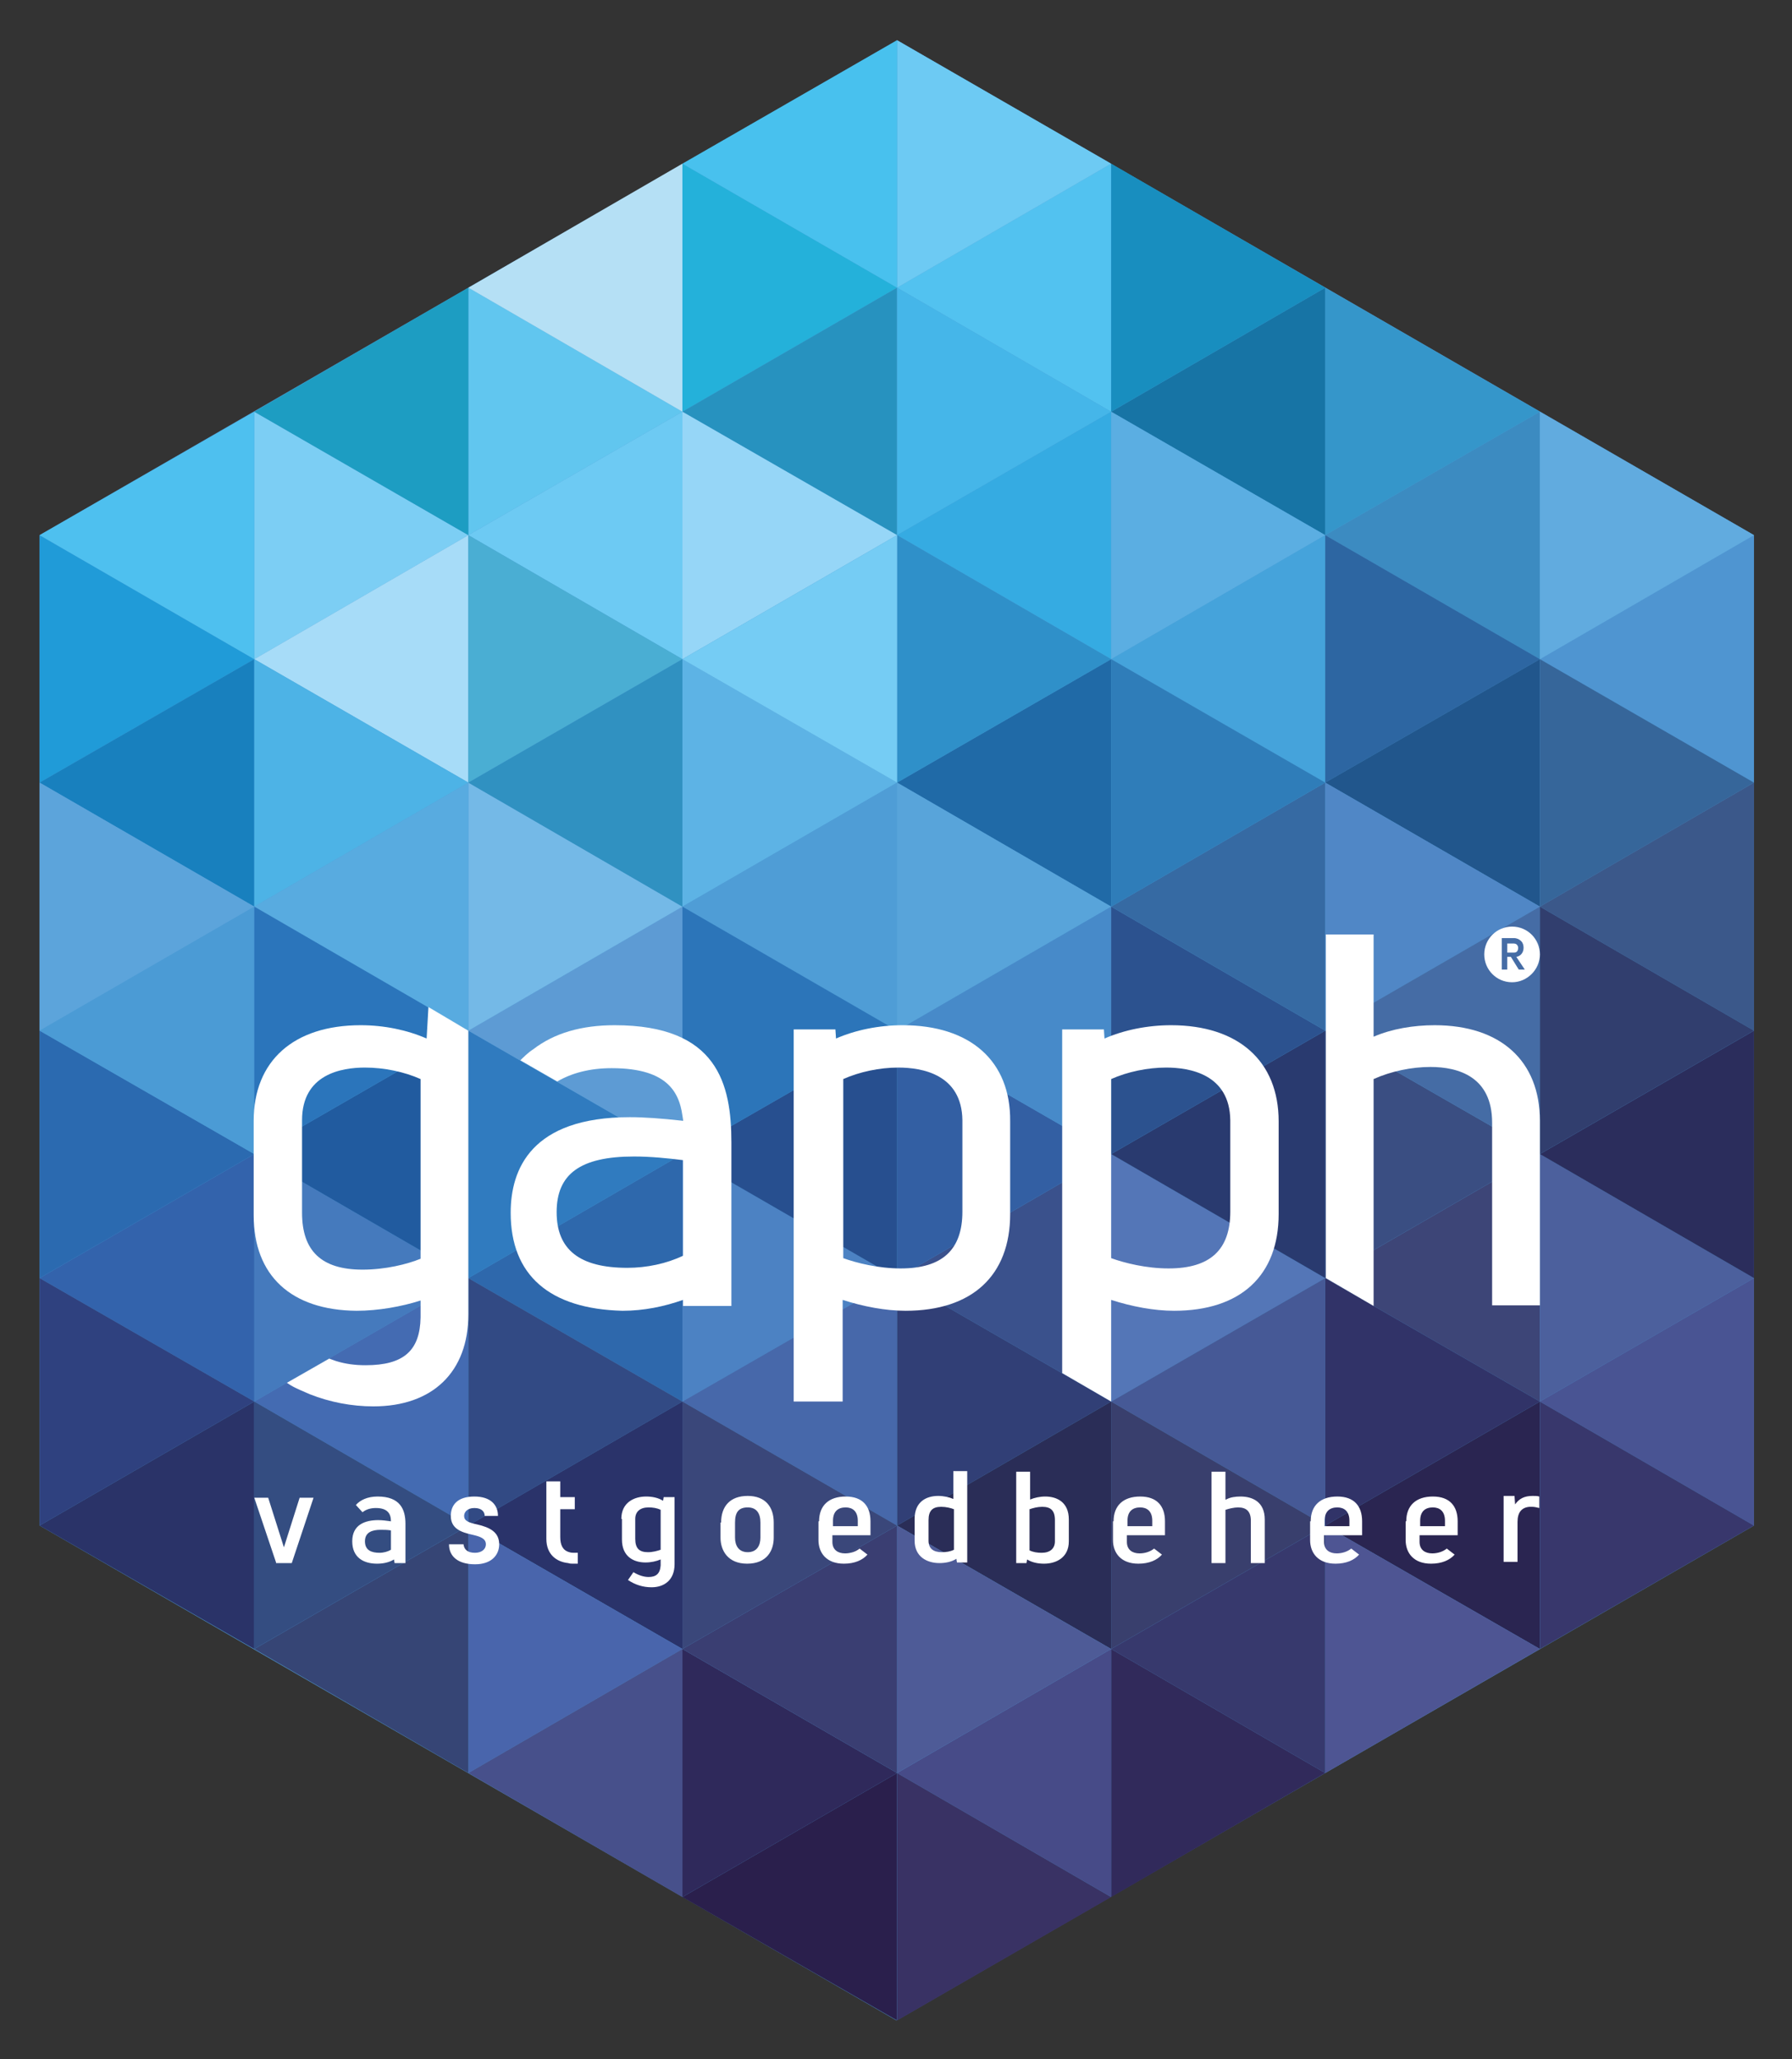 <svg xmlns="http://www.w3.org/2000/svg" style="enable-background:new 0 0 374.6 432.5" viewBox="38.95 45.95 296.34 340.34"><rect x="38.95" y="45.95" width="296.34" height="340.34" fill="#333333" stroke="none"/><style>.st0{fill:#4f9dd6}.st5{fill:#6dcaf3}.st93{fill:#456ca5}.st95{fill:#fff}</style><path d="m45.5 298.1 141.7 81.8L329 298.1V134.4L187.3 52.6 45.5 134.4v163.7z" class="st0"/><g id="XMLID_267_"><path id="XMLID_265_" fill="#24b1da" d="m151.8 73 35.5 20.5-35.5 20.5z"/><path id="XMLID_264_" fill="#52c2f0" d="m222.7 73-35.4 20.5 35.4 20.5z"/><path id="XMLID_263_" fill="#2792bf" d="m151.8 114 35.5-20.5v40.9z"/><path id="XMLID_262_" fill="#45b6e9" d="m222.7 114-35.4-20.5v40.9z"/><path id="XMLID_261_" d="m222.7 73-35.4-20.4v40.9z" class="st5"/><path id="XMLID_260_" fill="#48c1ee" d="m151.8 73 35.5-20.4v40.9z"/><path id="XMLID_259_" fill="#1774a5" d="M258.1 93.5 222.7 114l35.4 20.4z"/><path id="XMLID_258_" fill="#35abe2" d="m187.3 134.4 35.4-20.4v40.9z"/><path id="XMLID_257_" fill="#5baee2" d="M258.1 134.4 222.7 114v40.9z"/><path id="XMLID_256_" fill="#188ebf" d="M258.1 93.5 222.7 73v41z"/><path id="XMLID_255_" fill="#3c8bc1" d="m293.6 114-35.5 20.4 35.5 20.5z"/><path id="XMLID_253_" fill="#45a3db" d="m222.7 154.9 35.4-20.5v40.9z"/><path id="XMLID_252_" fill="#2d66a2" d="m293.6 154.9-35.5-20.5v40.9z"/><path id="XMLID_250_" fill="#3596ca" d="m293.6 114-35.5-20.5v40.9z"/><path id="XMLID_249_" fill="#4f95d1" d="m329 134.4-35.4 20.5 35.4 20.4z"/><path id="XMLID_247_" fill="#21568c" d="m258.1 175.3 35.5-20.4v40.9z"/><path id="XMLID_246_" fill="#36669a" d="m329 175.3-35.4-20.4v40.9z"/><path id="XMLID_244_" fill="#61abdf" d="M329 134.4 293.6 114v40.9z"/><path id="XMLID_243_" fill="#61c6ef" d="m116.4 93.5 35.4 20.5-35.4 20.4z"/><path id="XMLID_242_" d="m116.4 134.4 35.4-20.4v40.9z" class="st5"/><path id="XMLID_240_" fill="#96d6f7" d="M187.3 134.4 151.8 114v40.9z"/><path id="XMLID_239_" fill="#b5e0f5" d="M116.4 93.5 151.8 73v41z"/><path id="XMLID_236_" fill="#7ccef4" d="m81 114 35.4 20.4L81 154.9z"/><path id="XMLID_235_" fill="#a7dcf8" d="m81 154.9 35.4-20.5v40.9z"/><path id="XMLID_234_" fill="#4aaed3" d="m151.8 154.9-35.4-20.5v40.9z"/><path id="XMLID_231_" fill="#1d9dc2" d="m81 114 35.4-20.5v40.9z"/><path id="XMLID_230_" fill="#209bd8" d="M45.5 134.4 81 154.9l-35.5 20.4z"/><path id="XMLID_227_" fill="#1880be" d="M45.5 175.3 81 154.9v40.9z"/><path id="XMLID_226_" fill="#4db3e6" d="M116.4 175.3 81 154.9v40.9z"/><path id="XMLID_224_" fill="#4ec0ef" d="M45.5 134.4 81 114v40.9z"/><path id="XMLID_223_" fill="#5db3e5" d="m151.8 154.9 35.5 20.4-35.5 20.5z"/><path id="XMLID_221_" fill="#206aa7" d="m222.7 154.9-35.4 20.4 35.4 20.5z"/><path id="XMLID_220_" d="m151.8 195.8 35.5-20.5v41z" class="st0"/><path id="XMLID_217_" fill="#58a4da" d="m222.7 195.8-35.4-20.5v41z"/><path id="XMLID_216_" fill="#2f90c9" d="m222.7 154.9-35.4-20.5v40.9z"/><path id="XMLID_215_" fill="#75ccf4" d="m151.8 154.9 35.5-20.5v40.9z"/><path id="XMLID_212_" fill="#4c82c3" d="m151.8 236.7 35.5 20.5-35.5 20.4z"/><path id="XMLID_211_" fill="#3a518c" d="m222.7 236.7-35.4 20.5 35.4 20.4z"/><path id="XMLID_209_" fill="#4768aa" d="m151.8 277.6 35.5-20.4v40.9z"/><path id="XMLID_208_" fill="#313f76" d="m222.7 277.6-35.4-20.4v40.9z"/><path id="XMLID_206_" fill="#335fa3" d="m222.7 236.7-35.4-20.4v40.9z"/><path id="XMLID_205_" fill="#274f8f" d="m151.8 236.7 35.5-20.4v40.9z"/><path id="XMLID_203_" fill="#5476b7" d="m222.7 236.7 35.4 20.5-35.4 20.4z"/><path id="XMLID_202_" fill="#3d4577" d="m293.6 236.7-35.5 20.5 35.5 20.4z"/><path id="XMLID_201_" fill="#465996" d="m222.7 277.6 35.4-20.4v40.9z"/><path id="XMLID_199_" fill="#313368" d="m293.6 277.6-35.5-20.4v40.9z"/><path id="XMLID_198_" fill="#3a4e82" d="m293.6 236.7-35.5-20.4v40.9z"/><path id="XMLID_195_" fill="#293a6f" d="m222.7 236.7 35.4-20.4v40.9z"/><path id="XMLID_193_" fill="#4c609d" d="m293.6 236.7 35.4 20.5-35.4 20.4z"/><path id="XMLID_191_" fill="#495493" d="m293.6 277.6 35.4-20.4v40.9z"/><path id="XMLID_190_" fill="#2b2d5c" d="m293.6 236.7 35.4-20.4v40.9z"/><path id="XMLID_189_" fill="#2a2551" d="m293.6 277.6-35.5 20.5 35.5 20.4z"/><path id="XMLID_188_" fill="#38376c" d="m293.6 277.6 35.4 20.5-35.4 20.4z"/><path id="XMLID_187_" fill="#478ac9" d="m222.7 195.8-35.4 20.5 35.4 20.4z"/><path id="XMLID_185_" fill="#2c528f" d="m222.7 195.8 35.4 20.5-35.4 20.4z"/><path id="XMLID_184_" fill="#366aa3" d="m222.7 195.8 35.4-20.5v41z"/><path id="XMLID_181_" fill="#457abd" d="m81 236.7 35.4 20.5L81 277.6z"/><path id="XMLID_179_" fill="#2e68ac" d="m151.8 236.7-35.4 20.5 35.4 20.4z"/><path id="XMLID_176_" fill="#446bb2" d="m81 277.6 35.4-20.4v40.9z"/><path id="XMLID_175_" fill="#324a84" d="m151.8 277.6-35.4-20.4v40.9z"/><path id="XMLID_173_" fill="#2a336a" d="m151.8 277.6-35.4 20.5 35.4 20.4z"/><path id="XMLID_172_" fill="#4965ac" d="m151.8 318.5-35.4-20.4V339z"/><path id="XMLID_171_" fill="#47508b" d="M151.8 318.5 116.4 339l35.4 20.5z"/><path id="XMLID_169_" fill="#364575" d="m81 318.5 35.4-20.4V339z"/><path id="XMLID_168_" fill="#307bbf" d="m151.8 236.7-35.4-20.4v40.9z"/><path id="XMLID_166_" fill="#2c75b9" d="m151.8 195.8 35.5 20.5-35.5 20.4z"/><path id="XMLID_165_" fill="#5d9bd4" d="m151.8 195.8-35.4 20.5 35.4 20.4z"/><path id="XMLID_163_" fill="#74b9e7" d="m151.8 195.8-35.4-20.5v41z"/><path id="XMLID_162_" fill="#215b9f" d="m81 236.7 35.4-20.4v40.9z"/><path id="XMLID_160_" fill="#3363ac" d="m81 236.7-35.5 20.5L81 277.6z"/><path id="XMLID_159_" fill="#2f417f" d="m81 277.6-35.5-20.4v40.9z"/><path id="XMLID_158_" fill="#2b6ab0" d="m81 236.7-35.5-20.4v40.9z"/><path id="XMLID_155_" fill="#344d81" d="m81 277.6 35.4 20.5L81 318.5z"/><path id="XMLID_154_" fill="#2a3368" d="m81 277.6-35.5 20.5L81 318.5z"/><path id="XMLID_153_" fill="#3a477a" d="m151.8 277.6 35.5 20.5-35.5 20.4z"/><path id="XMLID_150_" fill="#393f6d" d="m222.7 277.6 35.4 20.5-35.4 20.4z"/><path id="XMLID_149_" fill="#37396d" d="m222.7 318.5 35.4-20.4V339z"/><path id="XMLID_146_" fill="#4e5593" d="m293.6 318.5-35.5-20.4V339z"/><path id="XMLID_145_" fill="#312a5b" d="m222.7 318.5 35.4 20.5-35.4 20.5z"/><path id="XMLID_143_" fill="#2a2d57" d="m222.7 277.6-35.4 20.5 35.4 20.4z"/><path id="XMLID_142_" fill="#2f295b" d="m151.8 318.5 35.5 20.5-35.5 20.5z"/><path id="XMLID_141_" fill="#474b88" d="M222.7 318.5 187.3 339l35.4 20.5z"/><path id="XMLID_139_" fill="#2a1f4c" d="m151.8 359.5 35.5-20.5v40.9z"/><path id="XMLID_138_" fill="#393264" d="M222.7 359.5 187.3 339v40.9z"/><path id="XMLID_135_" fill="#4e5b97" d="m222.7 318.5-35.4-20.4V339z"/><path id="XMLID_134_" fill="#3a3e72" d="m151.8 318.5 35.5-20.4V339z"/><path id="XMLID_133_" fill="#3091c1" d="m116.4 175.3 35.4-20.4v40.9z"/><path id="XMLID_130_" fill="#58abe0" d="m81 195.8 35.4-20.5v41z"/><path id="XMLID_129_" fill="#5ca4db" d="M45.5 175.3 81 195.8l-35.5 20.5z"/><path id="XMLID_127_" fill="#4b9bd5" d="M45.5 216.3 81 195.8v40.9z"/><path id="XMLID_126_" fill="#2b75bb" d="M116.4 216.3 81 195.8v40.9z"/><path id="XMLID_124_" fill="#2f7db9" d="m258.1 175.3-35.4-20.4v40.9z"/><path id="XMLID_123_" fill="#5087c6" d="m293.6 195.8-35.5-20.5v41z"/><path id="XMLID_122_" fill="#3b588a" d="m329 175.3-35.4 20.5 35.4 20.5z"/><path id="XMLID_120_" d="m258.1 216.3 35.5-20.5v40.9z" class="st93"/><path id="XMLID_119_" fill="#313e6e" d="m329 216.3-35.4-20.5v40.9z"/><path id="XMLID_283_" d="M188.2 215.4c-3.9 0-7.8.8-11 2.2l-.1-1.5h-6.9v61.5h8.1v-16.8c3.4 1.1 7.1 1.8 10.4 1.8 11 0 17.3-5.8 17.3-16v-15.3c.1-10-6.6-15.9-17.8-15.9zm9.9 30.8c0 6.3-3.3 9.4-10.2 9.4-3.7 0-7.3-.9-9.5-1.7v-29.6c2.7-1.2 6-1.9 9.1-1.9 3.9 0 10.5 1.1 10.6 8.7v15.1z" class="st95"/><path id="XMLID_280_" d="M232.6 215.4c-3.9 0-7.8.8-11 2.2l-.1-1.5h-6.9v56.8l8.1 4.7v-16.8c3.4 1.1 7.1 1.8 10.4 1.8 11 0 17.3-5.8 17.3-16v-15.3c0-10-6.7-15.9-17.8-15.9zm9.8 30.8c0 6.3-3.3 9.4-10.2 9.4-3.7 0-7.3-.9-9.5-1.7v-29.6c2.7-1.2 6-1.9 9.1-1.9 3.9 0 10.5 1.1 10.6 8.7v15.1z" class="st95"/><path id="XMLID_111_" d="M276.2 215.4c-3.5 0-7.1.6-10.1 1.9v-16.9h-7.9v56.8l7.9 4.6v-37.5c2.9-1.3 6.3-2 9.4-2 4.6 0 10.2 1.6 10.2 9.2v30.2h7.9v-30.5c0-9.9-6.5-15.8-17.4-15.8z" class="st95"/><path id="XMLID_276_" d="M140.6 215.4c-5.5 0-10 1.3-13.5 4-.8.5-1.7 1.4-2.1 1.8l6.1 3.5c2.4-1.4 5.4-2.2 9-2.2 9.6 0 11.4 4.3 11.8 8.7-3.6-.4-6.4-.6-8.8-.6-16.3 0-19.7 8.6-19.7 15.8 0 10.3 6.4 15.9 18.5 16.2 3.5 0 6.9-.7 10-1.8v1h8v-27c0-9.7-2.3-19.4-19.3-19.4zm11.3 38.1c-2.7 1.3-6 2-9.2 2-7.9 0-11.7-3-11.7-9.2 0-6.3 3.9-9.2 12.8-9.2 2.8 0 5.7.3 8.1.6v15.8z" class="st95"/><path id="XMLID_273_" d="m109.8 212.4-.3 5.2c-3.2-1.4-7-2.2-10.9-2.2-11.1 0-17.7 5.9-17.7 15.8v15.6c0 10 6.2 15.7 17 15.8 3.6 0 7.5-.7 10.6-1.7v2.8c-.1 5.5-2.8 7.9-9.1 7.9-1.7 0-3.3-.2-4.9-.7-.6-.2-1.1-.4-1.1-.4l-7 4s.1.1.6.4c1 .6 2.1 1 3.2 1.5 3.3 1.3 6.9 2 10.5 2 9.8 0 15.7-5.7 15.7-15.2v-46.9l-6.6-3.9zm-1.3 41.6c-2.2.9-5.8 1.8-9.6 1.8-6.8 0-10-3.1-10-9.4v-15.3c0-7.6 6.5-8.7 10.4-8.7 3.2 0 6.5.7 9.2 1.9V254z" class="st95"/><path id="XMLID_105_" d="M293.6 203.7c0-2.5-2-4.6-4.6-4.6-2.5 0-4.6 2-4.6 4.6 0 2.5 2 4.6 4.6 4.6 2.5 0 4.6-2.1 4.6-4.6z" class="st95"/><path id="XMLID_269_" d="M289.7 204.1c.7-.1 1.2-.7 1.2-1.5 0-.4-.1-.8-.4-1.1-.3-.3-.7-.5-1.2-.5h-2v5.2h.9v-2.1h.6l1.3 2.1h1l-1.4-2.1zm-1.5-.7v-1.5h1.1c.5 0 .7.4.7.7 0 .5-.2.8-.7.8h-1.1z" class="st93"/></g><path d="M84.6 304.2 81 293.5h2.3l2.6 8.2 2.6-8.2h2.3l-3.6 10.8h-2.6zm13.2-9.5c.7-.8 1.9-1.4 3.6-1.4 3.7 0 4.6 2.1 4.6 4.5v6.5h-1.8l-.1-.6c-.8.5-1.8.7-2.8.7-2.2 0-4.1-1-4.1-3.7 0-2.8 2.2-3.5 4.3-3.5.7 0 1.4.1 2.1.2 0-1.2-.5-2.2-2.5-2.2-.8 0-1.6.2-2.2.7l-1.1-1.2zm5.8 4.2c-.6-.1-1.2-.1-1.7-.1-1.4 0-2.6.4-2.6 1.9s1.1 1.9 2.4 1.9c.7 0 1.4-.2 1.9-.5v-3.2zm12 2.3c.1.8.6 1.4 1.9 1.4 1.1 0 1.8-.6 1.8-1.4 0-1-1-1.3-2.3-1.6-1.8-.4-3.5-1-3.5-3.1 0-1.8 1.1-3.2 3.9-3.2 2.7 0 3.9 1.4 3.9 3.2h-2.2c0-.6-.4-1.3-1.7-1.3-1.2 0-1.7.7-1.7 1.3 0 .8.7 1.1 2.1 1.4 2.2.5 3.7 1.3 3.7 3.3 0 1.7-1.2 3.3-4 3.3s-4.3-1.3-4.3-3.3h2.4zm18.4-7.7v1.9h-2.4v4.6c0 1.3.4 2.2 1.5 2.5.3.1.6.1.9.1h.5v1.8h-.8c-.3 0-.5 0-.8-.1-1.9-.2-3.6-1.4-3.6-4v-9.5h2.3v2.6h2.4zm7.7 3.5c0-2.7 2.1-3.7 4.1-3.7 1 0 2 .2 2.8.7l.1-.6h1.8v11.1c0 2.6-1.7 3.8-3.8 3.8-1.4 0-2.7-.4-3.9-1.2l.9-1.3c.8.5 1.7.8 2.5.8 1.2 0 1.9-.5 2-1.9v-1c-.7.3-1.6.5-2.5.5-2 0-3.9-1-3.9-3.8V297zm6.5-1.5c-.6-.3-1.3-.4-2-.4-1.4 0-2.2.7-2.2 1.9v3.3c0 1.6.7 2.2 2.1 2.2.8 0 1.5-.2 2.1-.4v-6.6zm10 2.1c0-2.7 1.5-4.4 4.4-4.4 2.9 0 4.3 1.8 4.3 4.4v2.5c0 2.1-1.1 4.3-4.4 4.3-3.2 0-4.4-2.2-4.4-4.3v-2.5zm6.5 0c0-1.6-.7-2.5-2.1-2.5-1.5 0-2.1.8-2.1 2.5v2.5c0 1.3.6 2.4 2.1 2.4s2.1-1.1 2.1-2.4v-2.5zm9.7-.2c0-2.6 1.6-4.1 4.4-4.1 2.8 0 4.1 1.6 4.1 4.1v2.3h-6.3v1.1c0 1.3.9 1.9 2.1 1.9.9 0 1.8-.3 2.4-.8l1.3 1c-.8.9-2.1 1.5-3.9 1.5-2.9 0-4.2-1.8-4.2-3.9v-3.1zm6.4-.1c0-1.6-.9-2.2-2-2.2-1.2 0-2.1.6-2.1 2.2v.9h4.1v-.9zm16.4 6.9-.1-.6c-.8.5-1.8.7-2.8.7-2 0-4.1-1-4.1-3.7V297c0-2.9 2-3.8 3.9-3.8.9 0 1.8.2 2.5.5v-4.6h2.3v15.1h-1.7zm-.5-8.8c-.5-.2-1.3-.4-2.1-.4-1.4 0-2.1.6-2.1 2.2v3.4c0 1.3.8 1.9 2.2 1.9.7 0 1.4-.1 2-.4v-6.7zm12.6-1.6c.7-.3 1.6-.5 2.5-.5 1.9 0 3.9.9 3.9 3.8v3.6c0 2.7-2.1 3.7-4.1 3.7-1 0-2-.2-2.8-.7l-.1.6H207v-15.1h2.3v4.6zm4.1 3.4c0-1.6-.7-2.2-2.1-2.2-.8 0-1.5.2-2.1.4v6.8c.6.3 1.3.4 2 .4 1.4 0 2.2-.7 2.2-1.9v-3.5zm9.7.2c0-2.6 1.6-4.1 4.4-4.1 2.8 0 4.1 1.6 4.1 4.1v2.3h-6.3v1.1c0 1.3.9 1.9 2.1 1.9.9 0 1.8-.3 2.4-.8l1.3 1c-.8.9-2.1 1.5-3.9 1.5-2.9 0-4.2-1.8-4.2-3.9v-3.1zm6.4-.1c0-1.6-.9-2.2-2-2.2-1.2 0-2.1.6-2.1 2.2v.9h4.1v-.9zm12.2-3.5c.7-.4 1.6-.5 2.4-.5 2 0 4 .9 4 3.8v7.2h-2.3v-7c0-1.5-.7-2.2-2.1-2.2-.7 0-1.5.2-2.1.4v8.8h-2.3v-15.1h2.3v4.6zm14 3.6c0-2.6 1.6-4.1 4.4-4.1 2.8 0 4.1 1.6 4.1 4.1v2.3h-6.3v1.1c0 1.3.9 1.9 2.1 1.9.9 0 1.8-.3 2.4-.8l1.3 1c-.8.9-2.1 1.5-3.9 1.5-2.9 0-4.2-1.8-4.2-3.9v-3.1zm6.4-.1c0-1.6-.9-2.2-2-2.2-1.2 0-2.1.6-2.1 2.2v.9h4.1v-.9zm9.4.1c0-2.6 1.6-4.1 4.4-4.1 2.8 0 4.1 1.6 4.1 4.1v2.3h-6.3v1.1c0 1.3.9 1.9 2.1 1.9.9 0 1.8-.3 2.4-.8l1.3 1c-.8.9-2.1 1.5-3.9 1.5-2.9 0-4.2-1.8-4.2-3.9v-3.1zm6.4-.1c0-1.6-.9-2.2-2-2.2-1.2 0-2.1.6-2.1 2.2v.9h4.1v-.9zm11.6-2.7c.7-1 1.6-1.4 2.9-1.4.4 0 .8 0 1.1.1v1.9c-.4-.1-.8-.2-1.2-.2h-.4c-1.3.1-2 .9-2 2.5v6.6h-2.3v-10.9h1.8l.1 1.4z" class="st95"/></svg>